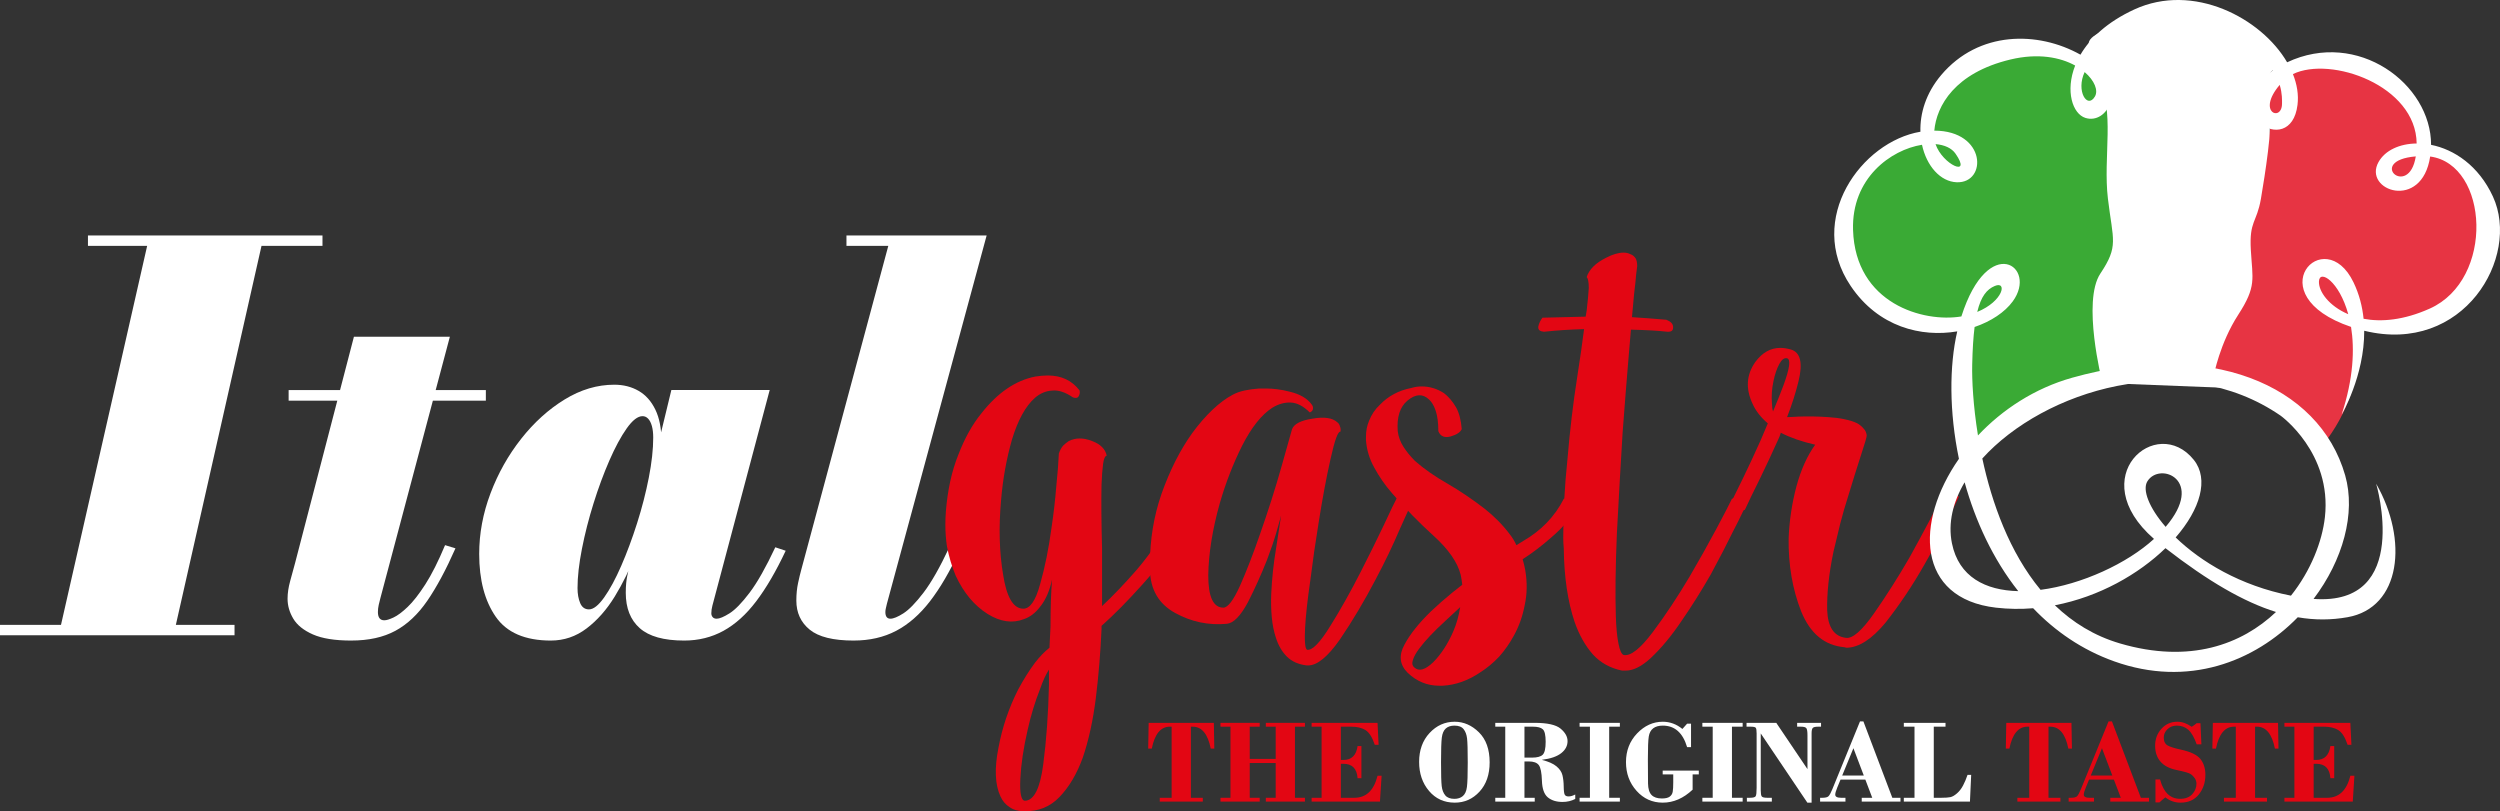 <svg xmlns="http://www.w3.org/2000/svg" id="Lag_2" viewBox="0 0 332.736 107.965"><rect x="0" y="0" width="332.736" height="107.965" fill="#333333" stroke="none"/><defs><style>.cls-1{fill:#e30613;}.cls-1,.cls-2,.cls-3,.cls-4{stroke-width:0px;}.cls-2{fill:#3aaa35;}.cls-3{fill:#fff;}.cls-4{fill:#e73443;}</style></defs><g id="Livello_1"><path class="cls-3" d="M0,84.546v-1.383h31.215v1.383H0ZM7.804,84.546l12.096-53.208h15.218l-12.025,53.208H7.804ZM11.706,32.722v-1.383h31.215v1.383H11.706Z"></path><path class="cls-3" d="M46.751,85.255c-2.176,0-3.878-.272-5.108-.816-1.23-.543-2.099-1.242-2.607-2.093-.509-.852-.763-1.738-.763-2.661,0-.732.118-1.525.354-2.377.236-.851.449-1.632.639-2.341l7.839-30.151h12.77l-9.258,34.834c-.071.26-.142.55-.213.869-.071.319-.106.633-.106.94,0,.733.284,1.1.851,1.1.284,0,.692-.124,1.224-.373.532-.248,1.158-.715,1.88-1.401.721-.686,1.507-1.691,2.359-3.015.851-1.324,1.726-3.062,2.625-5.214l1.383.425c-1.254,2.838-2.501,5.161-3.742,6.97-1.242,1.809-2.661,3.146-4.257,4.008-1.596.863-3.553,1.295-5.871,1.295ZM38.415,53.331v-1.419h26.25v1.419h-26.25Z"></path><path class="cls-3" d="M73.319,85.255c-3.429,0-5.877-1.058-7.342-3.175-1.467-2.116-2.199-4.9-2.199-8.354,0-2.719.502-5.41,1.507-8.07,1.005-2.661,2.364-5.078,4.079-7.254,1.714-2.176,3.642-3.92,5.782-5.232,2.14-1.312,4.345-1.968,6.615-1.968,1.206,0,2.282.272,3.228.815.946.544,1.69,1.378,2.235,2.501.543,1.123.816,2.536.816,4.239,0,.757-.124,1.922-.373,3.494-.248,1.573-.621,3.358-1.118,5.356-.497,1.999-1.141,4.026-1.933,6.083-.792,2.058-1.727,3.961-2.802,5.711-1.076,1.75-2.323,3.163-3.742,4.239-1.419,1.076-3.003,1.614-4.753,1.614ZM78.392,81.105c.591,0,1.265-.532,2.022-1.596.756-1.064,1.513-2.465,2.27-4.203.756-1.738,1.46-3.63,2.111-5.676.65-2.045,1.17-4.067,1.56-6.065.39-1.998.585-3.778.585-5.339,0-.591-.06-1.1-.178-1.525-.119-.426-.284-.75-.497-.976-.213-.225-.461-.337-.745-.337-.639,0-1.342.544-2.111,1.632s-1.537,2.513-2.306,4.274c-.769,1.762-1.472,3.666-2.11,5.711-.639,2.046-1.153,4.061-1.543,6.048-.39,1.986-.585,3.724-.585,5.214,0,.78.118,1.449.355,2.004.236.556.626.834,1.17.834ZM91.055,85.255c-2.696,0-4.665-.55-5.906-1.649s-1.862-2.666-1.862-4.7c0-.497.018-.922.053-1.277s.077-.65.124-.887l1.135-5.25,1.845-5.782.958-5.747,1.951-8.052h13.089l-7.627,28.697c-.095.355-.142.698-.142,1.029,0,.19.059.354.178.497.118.142.295.213.532.213.378,0,.946-.236,1.703-.71.757-.473,1.649-1.389,2.678-2.749,1.029-1.359,2.169-3.376,3.423-6.048l1.383.461c-1.277,2.72-2.584,4.96-3.92,6.722s-2.791,3.074-4.363,3.937c-1.573.863-3.317,1.295-5.232,1.295Z"></path><path class="cls-3" d="M113.615,85.255c-2.72,0-4.671-.485-5.853-1.455-1.183-.969-1.773-2.258-1.773-3.866,0-.852.076-1.632.231-2.341.153-.71.29-1.277.408-1.703l11.6-43.169h-5.569v-1.383h18.658l-13.266,48.986c-.048.213-.095.414-.142.603-.048.19-.071.367-.071.532,0,.591.224.887.674.887.402,0,.976-.236,1.72-.71.745-.473,1.637-1.389,2.678-2.749,1.04-1.359,2.187-3.376,3.441-6.048l1.348.461c-1.253,2.72-2.56,4.96-3.919,6.722-1.36,1.762-2.862,3.074-4.505,3.937-1.644.863-3.529,1.295-5.658,1.295Z"></path><path class="cls-1" d="M157.001,67.018c.323-.231.669-.323,1.04-.277.369.046.762.231,1.178.554-2.31,4.295-4.689,7.783-7.136,10.461-1.986,2.217-3.81,4.065-5.473,5.543v.415c-.138,3.141-.393,6.211-.762,9.214-.371,2.956-.947,5.588-1.732,7.898-.786,2.171-1.825,3.925-3.118,5.266-1.247,1.292-2.795,1.916-4.642,1.871h-.139c-.739,0-1.363-.185-1.871-.554-.509-.324-.9-.786-1.178-1.386-.739-1.571-.831-3.741-.277-6.512.507-2.726,1.385-5.312,2.632-7.76.693-1.294,1.431-2.471,2.217-3.533.646-.832,1.292-1.502,1.94-2.009.045-.97.092-1.916.138-2.84,0-2.494.069-4.573.208-6.235-.324,1.478-.832,2.657-1.524,3.533-.647.878-1.386,1.455-2.217,1.732-1.524.601-3.142.371-4.85-.692-1.756-1.109-3.164-2.794-4.226-5.058-.509-1.201-.901-2.517-1.178-3.949-.139-.923-.208-1.893-.208-2.91,0-.554.023-1.131.069-1.732.231-2.863.785-5.38,1.663-7.552.832-2.17,1.847-3.995,3.048-5.473,2.17-2.771,4.573-4.41,7.206-4.919.6-.092,1.154-.139,1.663-.139,1.801,0,3.209.67,4.226,2.009.045.277,0,.532-.139.762-.138.231-.393.277-.762.139-1.017-.693-1.94-.993-2.772-.901-.832.046-1.593.37-2.286.97-1.247,1.109-2.264,2.957-3.048,5.543-.739,2.587-1.225,5.29-1.455,8.106-.324,3.603-.231,6.905.277,9.907.461,2.957,1.339,4.458,2.632,4.503.923.046,1.685-1.04,2.287-3.256.646-2.262,1.154-4.78,1.524-7.552.277-1.847.485-3.648.624-5.404.184-1.801.3-3.279.347-4.434.138-.415.322-.762.554-1.039.231-.231.485-.439.762-.624.924-.461,1.963-.461,3.118,0,1.109.415,1.755,1.063,1.94,1.94-.231.046-.393.415-.485,1.108-.093.647-.163,1.571-.208,2.772-.046,2.171-.023,4.988.069,8.452v7.69c1.431-1.339,2.956-2.932,4.573-4.78,2.217-2.586,4.133-5.543,5.75-8.868ZM138.435,91.682c-.693,1.755-1.247,3.579-1.663,5.473-.554,2.401-.878,4.573-.97,6.513-.093,1.94.115,2.91.624,2.91,1.201-.046,2.009-1.663,2.425-4.85.415-3.142.669-6.675.762-10.6v-2.009c-.416.646-.809,1.5-1.178,2.563Z"></path><path class="cls-1" d="M174.598,53.855c.139.185.185.393.139.624-.046.185-.185.324-.415.415-.832-.831-1.663-1.27-2.494-1.316-.832-.045-1.663.185-2.494.693-1.433.925-2.772,2.61-4.019,5.058-1.201,2.402-2.194,4.965-2.979,7.69-.97,3.464-1.478,6.651-1.524,9.56,0,2.864.669,4.295,2.009,4.295.6,0,1.339-.97,2.217-2.91.877-1.985,1.755-4.249,2.633-6.79,1.108-3.141,2.078-6.189,2.91-9.145.831-2.956,1.292-4.595,1.386-4.919.276-.693,1.178-1.154,2.701-1.386,1.57-.277,2.679-.115,3.326.485.184.139.3.324.346.554.093.185.115.416.069.693-.323-.092-.762,1.108-1.316,3.603-.554,2.449-1.085,5.289-1.593,8.521-.416,2.541-.786,5.104-1.108,7.69-.371,2.541-.602,4.642-.693,6.305-.047.878-.047,1.569,0,2.078.046.508.139.785.277.832.692.092,1.708-.947,3.048-3.118,1.386-2.217,2.748-4.642,4.088-7.274,1.108-2.17,2.124-4.226,3.049-6.166.877-1.894,1.5-3.187,1.87-3.88.322-.092.669-.115,1.039-.069.369.047.738.185,1.108.416-.323.601-.947,1.94-1.87,4.018-.878,2.079-1.94,4.295-3.188,6.651-1.523,2.91-3.117,5.589-4.78,8.037-1.617,2.309-3.025,3.464-4.226,3.464h-.208c-1.108-.138-1.986-.531-2.633-1.178-.647-.647-1.132-1.478-1.455-2.494-.276-.831-.462-1.754-.554-2.771-.094-1.016-.116-2.055-.069-3.118.092-1.985.3-3.949.623-5.889.277-1.801.508-3.302.693-4.503-.139.509-.347,1.247-.624,2.217-.323,1.109-.739,2.333-1.247,3.672-.785,1.987-1.64,3.88-2.563,5.681-.97,1.801-1.895,2.748-2.771,2.84-2.449.232-4.758-.253-6.928-1.455-2.171-1.201-3.28-3.118-3.326-5.75v-.762c0-3.232.508-6.327,1.524-9.283,1.108-3.141,2.47-5.842,4.087-8.106.877-1.201,1.778-2.24,2.702-3.118.923-.877,1.824-1.547,2.702-2.009.416-.231.924-.415,1.524-.554.646-.139,1.316-.231,2.009-.277h.831c1.062,0,2.124.139,3.188.416,1.386.324,2.378.9,2.978,1.732Z"></path><path class="cls-1" d="M194.551,57.111c-.185.415-.67.739-1.454.97-.831.232-1.386,0-1.663-.693,0-1.108-.116-2.009-.347-2.702-.231-.693-.531-1.201-.9-1.524-.832-.785-1.779-.738-2.841.139-1.017.832-1.455,2.194-1.316,4.087.092.739.347,1.432.763,2.079.415.647.923,1.271,1.523,1.871,1.201,1.063,2.655,2.078,4.365,3.048,1.663.97,3.302,2.078,4.919,3.325,1.293,1.017,2.425,2.172,3.394,3.464.323.415.6.878.832,1.386.276-.184.576-.369.9-.555,2.4-1.385,4.202-3.256,5.403-5.611.416-.139.785-.208,1.108-.208s.67.139,1.04.415c-.416,1.017-.971,1.94-1.663,2.772-.647.786-1.386,1.524-2.217,2.217-1.202,1.063-2.449,2.009-3.741,2.84.139.462.253.947.347,1.455.276,1.617.253,3.164-.069,4.642-.277,1.478-.763,2.84-1.455,4.087-.555,1.015-1.202,1.94-1.94,2.771-.785.832-1.617,1.524-2.494,2.079-1.617,1.108-3.303,1.708-5.057,1.801h-.416c-1.617,0-3.026-.578-4.227-1.732-1.062-1.063-1.201-2.31-.416-3.741.738-1.386,1.916-2.863,3.534-4.434.876-.831,1.823-1.663,2.84-2.494l1.316-1.039c-.046-.461-.115-.901-.207-1.316-.416-1.663-1.618-3.394-3.603-5.196-1.94-1.755-3.787-3.648-5.542-5.681-.925-1.062-1.71-2.193-2.356-3.395-.647-1.154-1.017-2.378-1.108-3.672v-.415c0-.785.138-1.5.415-2.148.323-.831.808-1.547,1.455-2.147,1.108-1.154,2.494-1.894,4.157-2.217.461-.139.923-.208,1.386-.208,1.062,0,2.054.301,2.978.9.6.462,1.132,1.086,1.594,1.871.416.74.669,1.71.762,2.91ZM192.404,82.606c-1.57,1.432-2.749,2.678-3.533,3.741-.416.554-.693,1.062-.831,1.524-.139.415-.069.738.207.97.6.554,1.432.323,2.494-.693,1.062-1.063,1.963-2.449,2.702-4.157.416-.97.716-2.032.901-3.187-.647.601-1.294,1.202-1.94,1.801Z"></path><path class="cls-1" d="M205.499,44.155c-.509-.045-.762-.231-.762-.554v-.139c.092-.415.276-.808.554-1.178,1.94-.045,3.856-.092,5.75-.139.046-.277.093-.554.139-.832.139-1.2.231-2.193.277-2.979,0-.785-.093-1.27-.277-1.455.323-1.016,1.178-1.871,2.563-2.563.877-.461,1.663-.693,2.356-.693.323,0,.624.069.901.208.276.093.507.277.692.554.139.231.208.578.208,1.039,0,.046-.047.415-.139,1.108-.047.647-.139,1.524-.277,2.633-.093.924-.185,1.94-.277,3.048,1.478.093,3.002.208,4.573.346.6.232.9.554.9.97v.069c0,.37-.208.554-.624.554h-.138c-1.202-.139-2.818-.231-4.85-.277-.094,1.017-.185,2.103-.277,3.256-.277,3.28-.555,6.767-.832,10.461-.276,4.527-.531,9.006-.762,13.44-.185,4.434-.231,8.083-.139,10.946.046,1.524.161,2.748.347,3.672.184.923.416,1.431.692,1.524.924.184,2.217-.832,3.88-3.048,1.663-2.217,3.302-4.688,4.919-7.413,1.293-2.217,2.471-4.318,3.533-6.305,1.062-1.985,1.755-3.326,2.079-4.018.369-.139.715-.208,1.039-.208.369.046.738.231,1.108.554-.185.324-.44.832-.763,1.524-.323.692-.716,1.478-1.178,2.356-.831,1.709-1.848,3.672-3.048,5.889-1.247,2.171-2.541,4.226-3.88,6.166-1.34,1.985-2.702,3.626-4.088,4.919-1.201,1.108-2.31,1.663-3.325,1.663h-.485c-1.57-.324-2.864-1.039-3.879-2.147-1.017-1.155-1.825-2.586-2.425-4.295-.925-2.725-1.41-6.004-1.455-9.838-.047-.461-.069-.923-.069-1.386,0-3.417.184-6.881.554-10.392.323-3.88.763-7.574,1.316-11.085.369-2.356.669-4.457.901-6.305-1.849.047-3.627.163-5.335.347Z"></path><path class="cls-1" d="M239.376,55.448c1.292-.045,2.608-.022,3.949.069.784.047,1.5.139,2.147.277.692.139,1.27.324,1.732.554.322.185.6.415.831.693.231.231.369.531.416.9,0,.232-.255,1.109-.763,2.633-.509,1.571-1.086,3.418-1.731,5.543-.371,1.155-.717,2.356-1.04,3.603-.323,1.294-.623,2.541-.9,3.741-.601,2.91-.878,5.497-.831,7.759.092,2.264.923,3.487,2.494,3.672.877.139,2.124-.946,3.741-3.256,1.616-2.309,3.187-4.78,4.711-7.413.97-1.755,1.87-3.417,2.702-4.988.784-1.524,1.361-2.655,1.731-3.395.369-.138.716-.207,1.039-.207.369,0,.738.162,1.109.485-.416.832-1.017,2.079-1.802,3.741-.786,1.663-1.709,3.418-2.772,5.265-1.57,2.772-3.303,5.358-5.195,7.76-1.802,2.17-3.511,3.279-5.127,3.325-.094,0-.208-.023-.347-.069-2.633-.231-4.55-1.824-5.75-4.78-1.155-2.955-1.71-6.189-1.663-9.699.092-2.356.439-4.665,1.039-6.928.6-2.217,1.432-4.064,2.494-5.543-1.801-.415-3.325-.946-4.572-1.593-.093.324-.208.624-.347.9-.831,1.848-1.663,3.627-2.494,5.335-.831,1.663-1.478,3.003-1.94,4.018-.37.139-.739.232-1.108.277-.37,0-.739-.162-1.108-.485.507-1.016,1.153-2.332,1.94-3.949.785-1.616,1.569-3.302,2.356-5.058.322-.785.646-1.547.97-2.286-.924-.785-1.593-1.639-2.009-2.563-.97-2.032-.856-3.902.347-5.612.923-1.247,2.031-1.871,3.325-1.871.416,0,.877.069,1.386.208,1.292.37,1.639,1.778,1.039,4.226-.37,1.524-.878,3.118-1.524,4.78.277,0,.785-.022,1.524-.069ZM237.852,47.688c-.37-.092-.717.163-1.039.762-.323.601-.578,1.34-.762,2.217-.232,1.063-.302,2.103-.208,3.118,0,.37.045.693.139.97.508-1.201.97-2.356,1.386-3.464.831-2.262.992-3.464.484-3.603Z"></path><path class="cls-3" d="M277.555,15.695l.454,35.205,24.901.986-.815-34.753s-1.461-6.718.423-7.779-5.492-8.812-9.245-8.321c-3.753.491-15.651,2.512-15.264,4.862s-.454,9.801-.454,9.801Z"></path><path class="cls-2" d="M279.77,50.732s-2.685-10.629-.224-14.321c2.462-3.692,1.678-4.364,1.007-9.958-.671-5.594,1.007-11.972-1.343-15.776-2.35-3.804-7.72-7.608-19.132-1.79,0,0-3.468,4.028-3.245,8.951,0,0-9.622,2.014-11.077,10.405-1.454,8.391,8.056,17.454,15.999,15.328l.112,17.79s11.188-10.853,17.901-10.629Z"></path><path class="cls-4" d="M294.65,49.949s.783-4.252,3.245-8.056c2.462-3.804,1.902-4.699,1.678-8.615-.224-3.916.783-3.58,1.343-6.825.559-3.245,1.566-9.846,1.119-10.965-.448-1.119-2.909-2.35,1.79-5.706,4.699-3.357,19.244.112,18.797,9.734,0,0,6.937,1.119,8.056,8.503,1.119,7.384-2.573,15.664-17.118,14.992,0,0,2.35,8.28-5.035,17.006,0,0,.224-6.154-13.874-10.07Z"></path><path class="cls-3" d="M260.498,44.106c-1.07,4.611-1.073,10.718.224,16.96-5.91,8.461-5.625,18.592,4.939,19.811,1.669.193,3.322.207,4.939.076,2.926,3.056,6.492,5.531,10.762,7.061,9.87,3.537,18.715.034,24.458-5.859,2.283.393,4.462.376,6.627-.009,7.137-1.269,8.088-10.309,3.806-17.763,0,0,4.825,16.294-8.331,15.328,3.895-5.133,5.649-11.394,4.208-16.439-3.489-12.212-18.239-18.08-36.319-13.005-5.035,1.413-9.331,4.266-12.554,7.688-.645-3.97-.813-7.387-.768-9.432.044-2.022.149-3.666.318-5.003,2.198-.75,4.02-1.966,5.074-3.403,3.391-4.624-3.254-9.246-6.834,1.999-5.041.852-14.111-1.692-14.418-11.515-.215-6.881,5.03-10.673,9.176-11.333.611,2.833,2.452,4.909,4.622,4.989,4.07.151,3.98-6.855-2.982-6.871.29-3.287,2.717-7.688,10.119-9.464,3.71-.89,6.656-.288,8.627.8-1.336,3.395-.344,6.431,1.364,6.971,2.884.911,5.617-3.844.841-7.452,2.646-2.845,10.667-7.497,17.873-3.967,3.389,1.66,5.239,3.47,6.249,5.077-7.938,5.323,2.352,12.068,3.267,4.598.164-1.335-.066-2.726-.611-4.09,5.026-2.445,16.384,1.501,16.468,9.238-2.265.021-4.204.913-5.073,2.465-2.127,3.799,5.784,6.571,6.871-.732,7.802,1.069,8.619,16.353-.051,20.24-3.479,1.56-6.458,1.802-8.81,1.356-.163-1.606-.571-3.246-1.34-4.845-3.885-8.08-12.943,1.652-.33,5.927.482,2.965.324,6.881-1.256,11.677,0,0,3.047-5.143,3.01-11.164,13.217,3.243,20.849-9.804,17.131-17.86-1.909-4.135-5.173-6.276-8.233-6.884.013-8.111-9.778-15.405-19.159-10.987-3.446-5.904-12.493-10.653-20.345-7.029-3.646,1.683-5.899,3.862-7.16,6.017-5.671-3.175-13.543-3.192-18.533,2.705-2.064,2.44-2.842,5.15-2.768,7.549-7.841,1.317-15.29,11.592-9.285,20.523,3.695,5.495,9.425,6.856,14.186,6.05ZM265.502,38.057c1.671-.696,1.14,2.03-2.341,3.458.497-2.057,1.267-3.01,2.341-3.458ZM282.154,85.636c-3.441-1.01-6.295-2.801-8.663-5.077,5.915-1.136,11.163-4.15,14.721-7.6,5.697,4.418,10.43,7.155,14.711,8.492-4.551,4.317-11.465,6.917-20.77,4.185ZM285.802,64.066c1.64-2.683,7.763-.181,2.432,6.056-2.222-2.565-3.121-4.929-2.432-6.056ZM303.565,55.344s6.82,4.916,5.868,13.48c-.358,3.223-1.862,7.119-4.519,10.455-6.747-1.313-12.023-4.539-15.345-7.749,3.257-3.746,4.468-7.756,2.418-10.319-4.957-6.196-14.752,2.284-5.303,10.515-3.561,3.266-9.612,6.065-15.096,6.778-4.149-5.005-6.489-11.586-7.753-17.481,8.168-9.034,26.473-14.834,39.73-5.68ZM261.48,64.191c1.429,5.145,3.765,10.226,7.137,14.486-4.363-.097-7.918-1.893-8.825-6.363-.546-2.69.125-5.478,1.688-8.123ZM260.268,20.452c2.247,3.23-1.722,1.485-2.66-1.27,1.178.097,2.138.519,2.66,1.27ZM321.527,20.816c-.911,5.731-6.679.558,0,0h0ZM308.64,37.422c.093-1.581,2.691.005,3.9,4.395-2.579-1.088-3.98-3.041-3.9-4.395ZM303.724,13.791c0,2.473-3.448,1.201-.309-2.494.354,1.171.309,2.077.309,2.494ZM277.454,9.593c1.325,1.131,1.834,2.452,1.37,3.247-1.013,1.736-2.552-.751-1.37-3.247Z"></path><path class="cls-1" d="M152.882,96.208h8.674l.062,3.423h-.477c-.386-1.943-1.185-2.915-2.399-2.915h-.242v9.464h1.586v.508h-5.729v-.508h1.579v-9.464h-.234c-1.214,0-2.016.972-2.407,2.915h-.477l.062-3.423Z"></path><path class="cls-1" d="M169.787,101.553h-3.455v4.627h1.328v.508h-5.22v-.508h1.329v-9.464h-1.329v-.508h5.22v.508h-1.328v4.29h3.455v-4.29h-1.313v-.508h5.205v.508h-1.329v9.464h1.329v.508h-5.205v-.508h1.313v-4.627Z"></path><path class="cls-1" d="M178.46,96.716v4.431h.336c1.089,0,1.72-.618,1.892-1.852h.508v4.282h-.508c-.089-1.282-.72-1.922-1.892-1.922h-.336v4.525h1.79c1.578,0,2.609-.977,3.094-2.931h.54l-.219,3.438h-9.097v-.508h1.328v-9.464h-1.328v-.508h8.775l.142,2.923h-.509c-.328-.99-.737-1.64-1.225-1.95-.488-.31-1.132-.465-1.93-.465h-1.362Z"></path><path class="cls-3" d="M188.877,101.405c0-1.568.464-2.851,1.391-3.849.928-.998,2.04-1.497,3.338-1.497,1.203,0,2.28.469,3.231,1.407.95.938,1.426,2.272,1.426,4.001,0,1.62-.449,2.919-1.348,3.896-.899.977-1.997,1.465-3.294,1.465-1.402,0-2.543-.518-3.424-1.555-.88-1.037-1.32-2.326-1.32-3.868ZM195.348,101.452c0-1.605-.03-2.662-.09-3.173s-.214-.922-.461-1.235c-.248-.312-.655-.469-1.223-.469-.479,0-.861.127-1.145.379-.284.253-.461.658-.531,1.215s-.105,1.647-.105,3.267c0,1.605.029,2.666.09,3.185.06.519.219.931.477,1.239.258.307.663.461,1.216.461.458,0,.832-.124,1.121-.371.289-.248.47-.65.543-1.208s.109-1.654.109-3.29Z"></path><path class="cls-3" d="M202.897,101.342v4.837h1.368v.508h-5.252v-.508h1.328v-9.464h-1.328v-.508h5.252c1.683,0,2.831.258,3.446.774.614.517.922,1.069.922,1.658,0,.625-.281,1.16-.844,1.603s-1.407.735-2.532.876v.031c.849.213,1.483.496,1.903.847.419.351.682.74.789,1.167.106.426.164.935.172,1.527s.057.957.148,1.098c.091.141.259.211.504.211.271,0,.565-.086.883-.258v.594c-.511.266-1.075.398-1.695.398-.812,0-1.464-.203-1.954-.609-.489-.407-.751-1.144-.785-2.212-.034-1.068-.173-1.763-.418-2.086-.245-.323-.693-.484-1.345-.484h-.562ZM202.897,96.716v4.119h.993c.688,0,1.164-.127,1.43-.38.266-.253.398-.831.398-1.734,0-.867-.125-1.417-.375-1.652s-.685-.352-1.305-.352h-1.142Z"></path><path class="cls-3" d="M214.173,96.716v9.464h1.423v.508h-5.361v-.508h1.376v-9.464h-1.376v-.508h5.361v.508h-1.423Z"></path><path class="cls-3" d="M225.279,103.069v2.032c-1.225,1.151-2.548,1.727-3.97,1.727-1.392,0-2.556-.523-3.493-1.571-.939-1.047-1.407-2.321-1.407-3.821,0-1.522.495-2.798,1.485-3.829.989-1.032,2.128-1.547,3.415-1.547.953,0,1.823.32,2.609.961.178-.182.386-.416.626-.703h.523v3.118h-.523c-.568-1.907-1.647-2.86-3.235-2.86-.537,0-.963.12-1.278.359-.315.24-.512.606-.59,1.098s-.117,1.489-.117,2.989c0,1.453.007,2.539.019,3.255s.171,1.228.473,1.535c.302.308.758.461,1.368.461.478,0,.828-.082,1.047-.246s.352-.382.398-.653c.047-.271.07-.688.07-1.25v-1.055h-1.406v-.508h4.806v.508h-.82Z"></path><path class="cls-3" d="M230.514,96.716v9.464h1.423v.508h-5.361v-.508h1.376v-9.464h-1.376v-.508h5.361v.508h-1.423Z"></path><path class="cls-3" d="M236.412,96.208l4.152,6.158v-4.509c0-.474-.047-.783-.141-.926-.094-.143-.341-.215-.742-.215h-.492v-.508h3.181v.508h-.367c-.397,0-.644.06-.742.18-.1.12-.148.359-.148.719v9.213h-.564l-6.204-9.213v7.571c0,.422.044.694.133.814.088.12.333.18.734.18h.609v.508h-3.321v-.508h.414c.422,0,.675-.07.758-.211.084-.141.125-.513.125-1.118v-7.235c0-.396-.037-.645-.113-.747-.075-.102-.295-.152-.66-.152h-.57v-.508h3.959Z"></path><path class="cls-3" d="M248.265,103.757h-3.3l-.442,1.076c-.176.427-.263.738-.263.931,0,.277.261.416.782.416h.578v.508h-3.376v-.508h.305c.401,0,.672-.068.812-.204.141-.136.314-.451.517-.947l3.677-9.016h.452l3.85,10.167h1.086v.508h-5.157v-.508h1.4l-.921-2.423ZM245.187,103.218h2.873l-1.381-3.634-1.492,3.634Z"></path><path class="cls-3" d="M262.188,106.688h-8.8v-.508h1.422v-9.464h-1.422v-.508h5.549v.508h-1.563v9.464h.993c.552,0,.959-.029,1.223-.086.263-.057.555-.226.875-.505.32-.279.592-.63.812-1.054.222-.423.419-.891.591-1.402h.484l-.164,3.556Z"></path><path class="cls-1" d="M267.025,96.208h8.675l.062,3.423h-.477c-.386-1.943-1.185-2.915-2.399-2.915h-.242v9.464h1.586v.508h-5.728v-.508h1.578v-9.464h-.234c-1.214,0-2.017.972-2.407,2.915h-.477l.062-3.423Z"></path><path class="cls-1" d="M281.345,103.757h-3.3l-.442,1.076c-.176.427-.263.738-.263.931,0,.277.261.416.782.416h.578v.508h-3.376v-.508h.305c.401,0,.672-.068.812-.204.141-.136.314-.451.517-.947l3.677-9.016h.452l3.85,10.167h1.086v.508h-5.157v-.508h1.4l-.921-2.423ZM278.267,103.218h2.873l-1.381-3.634-1.492,3.634Z"></path><path class="cls-1" d="M292.869,96.255l.125,2.813h-.625c-.328-.927-.702-1.574-1.122-1.942-.419-.367-.926-.551-1.52-.551-.505,0-.922.159-1.25.477-.328.318-.492.685-.492,1.102,0,.516.172.87.516,1.063.344.192.935.378,1.773.557,1.286.278,2.149.694,2.59,1.248.441.554.661,1.259.661,2.112,0,1.005-.29,1.872-.871,2.601s-1.395,1.093-2.442,1.093c-.745,0-1.417-.234-2.016-.703-.292.229-.556.453-.79.672h-.523v-3.056h.609c.459,1.719,1.35,2.579,2.673,2.579.698,0,1.235-.206,1.61-.618.375-.411.562-.873.562-1.383,0-.287-.082-.544-.246-.774-.164-.229-.355-.412-.574-.547-.22-.136-.823-.306-1.812-.511-.99-.205-1.715-.586-2.177-1.143s-.692-1.252-.692-2.084c0-.895.282-1.653.847-2.272.565-.619,1.269-.929,2.111-.929.64,0,1.277.224,1.912.672.202-.12.421-.279.655-.477h.508Z"></path><path class="cls-1" d="M294.517,96.208h8.675l.062,3.423h-.477c-.386-1.943-1.185-2.915-2.399-2.915h-.242v9.464h1.586v.508h-5.728v-.508h1.578v-9.464h-.234c-1.214,0-2.017.972-2.407,2.915h-.477l.062-3.423Z"></path><path class="cls-1" d="M307.935,96.716v4.431h.336c1.089,0,1.72-.618,1.892-1.852h.508v4.282h-.508c-.089-1.282-.719-1.922-1.892-1.922h-.336v4.525h1.79c1.578,0,2.61-.977,3.095-2.931h.539l-.219,3.438h-9.097v-.508h1.329v-9.464h-1.329v-.508h8.776l.141,2.923h-.508c-.329-.99-.737-1.64-1.226-1.95-.488-.31-1.131-.465-1.93-.465h-1.362Z"></path></g></svg>
